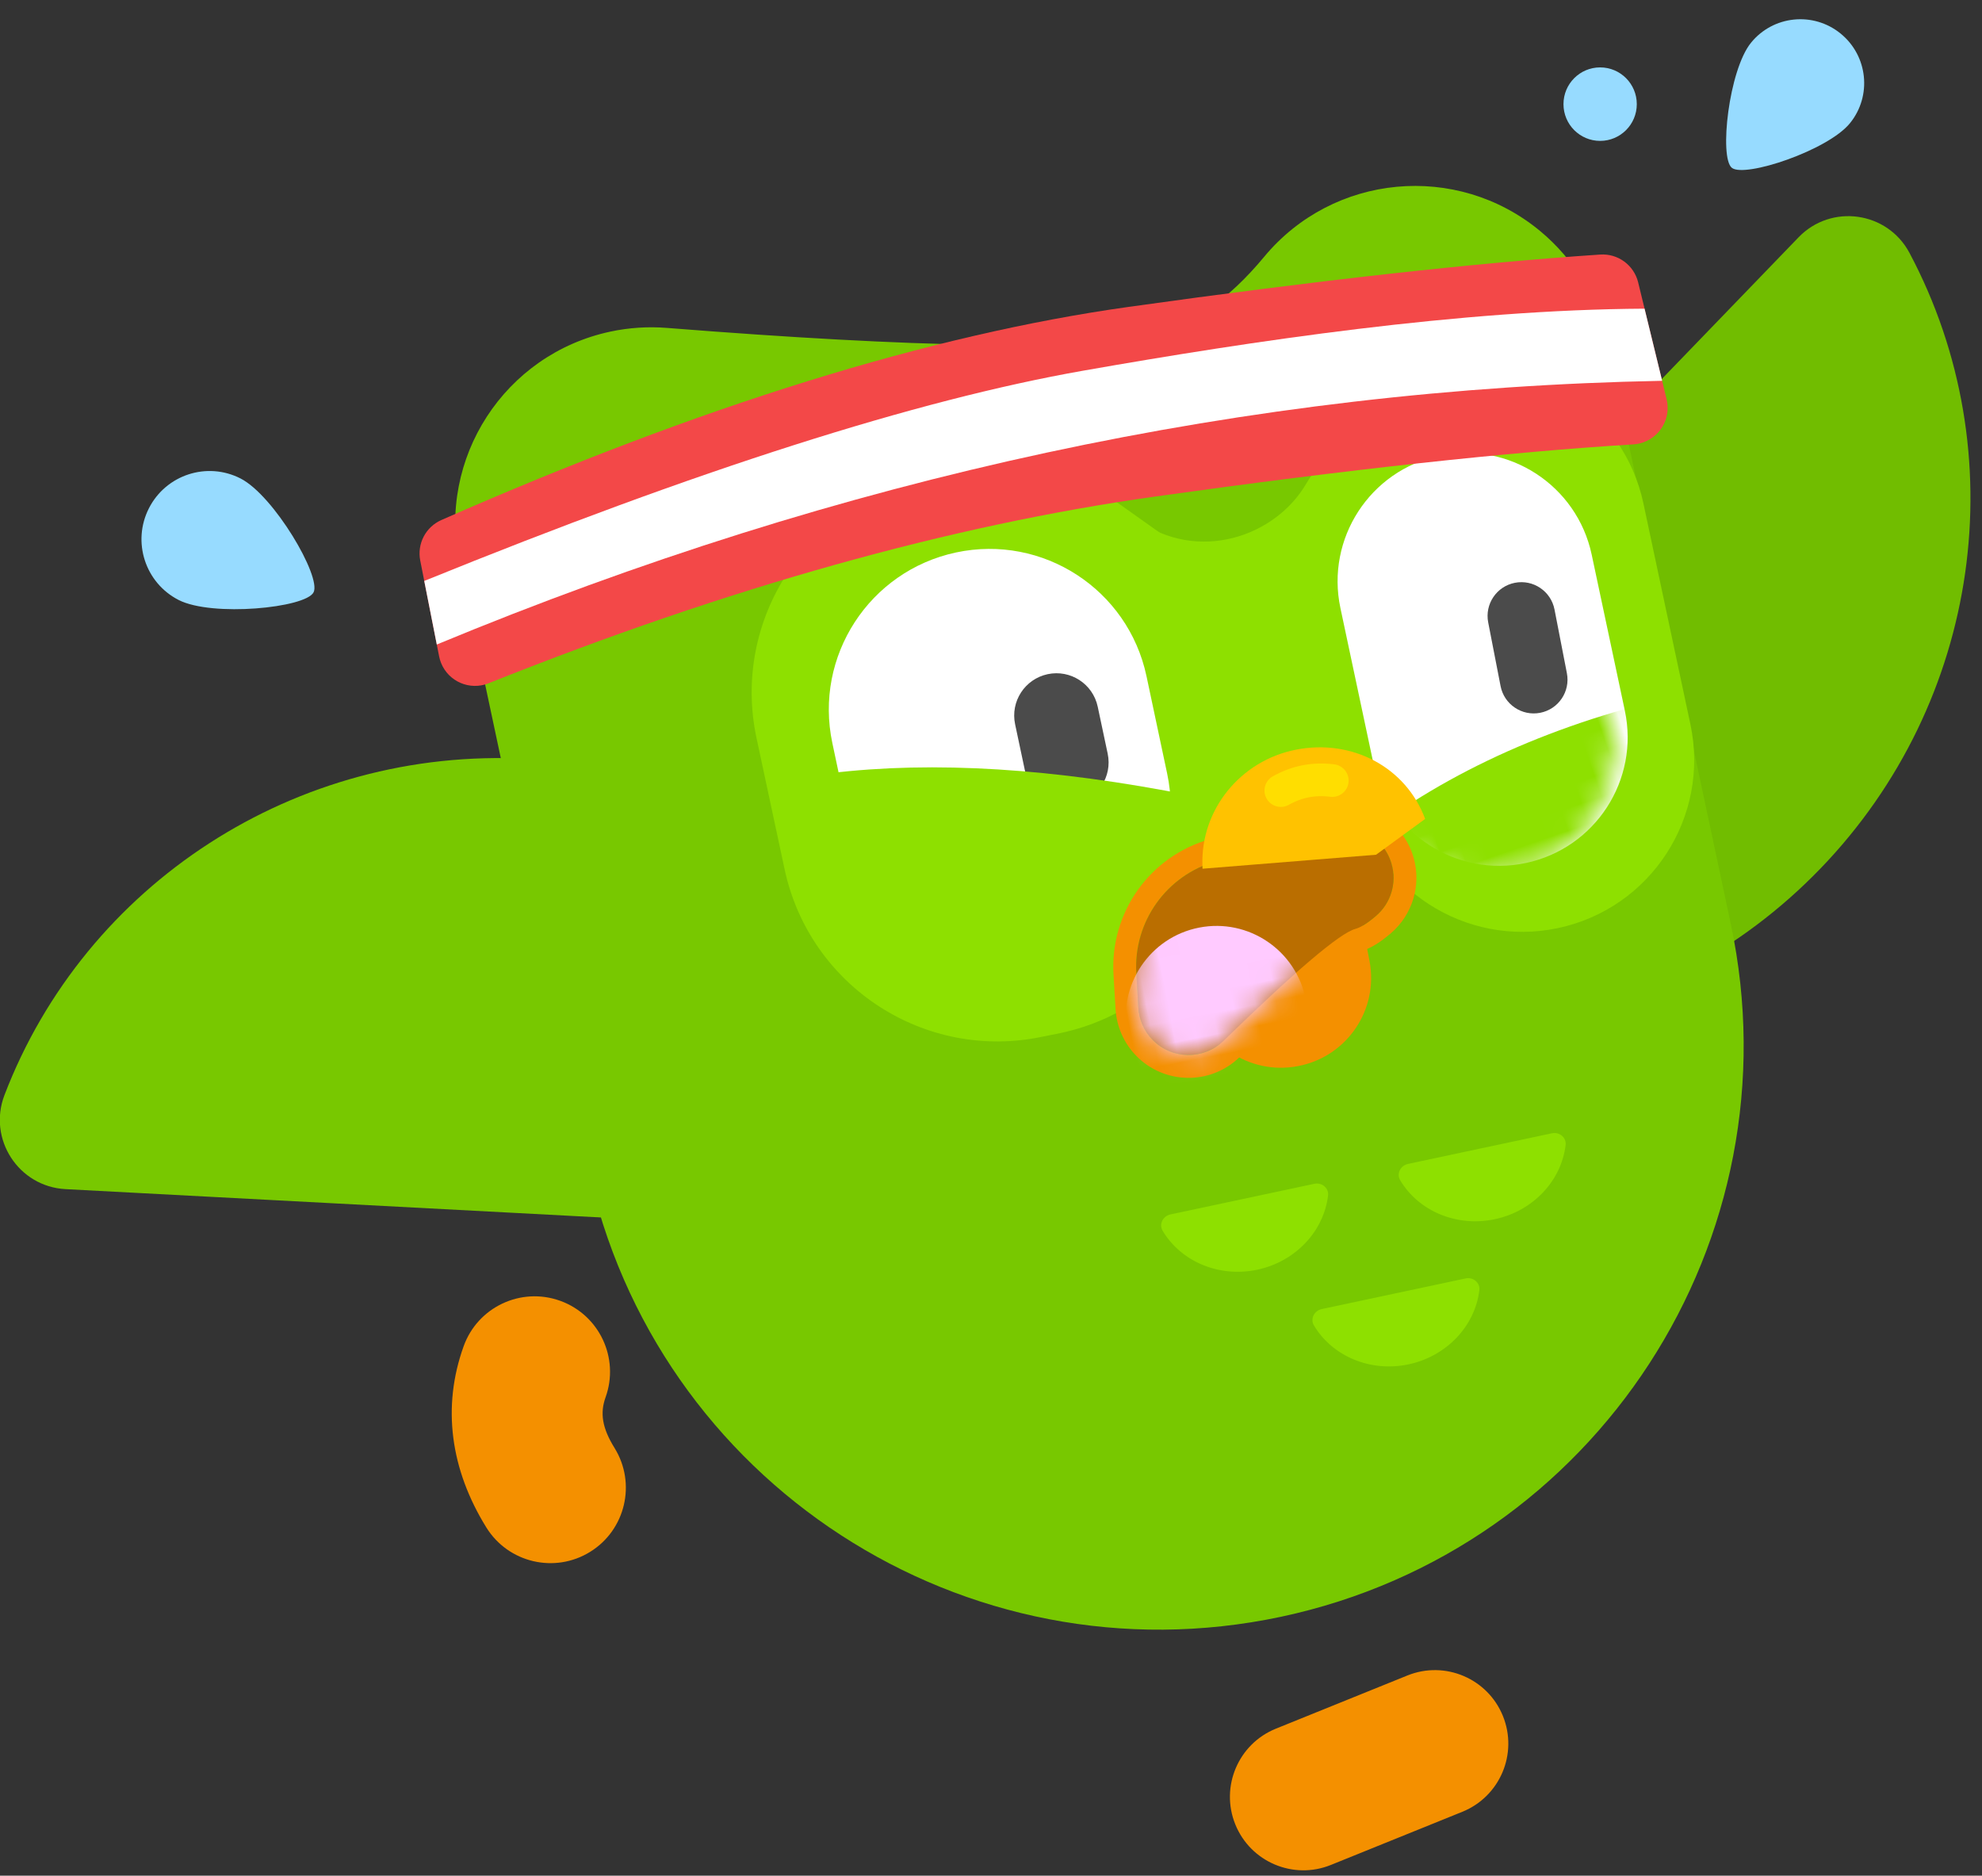 <?xml version="1.0" encoding="UTF-8"?>
<svg width="93px" height="88px" viewBox="0 0 93 88" version="1.1" xmlns="http://www.w3.org/2000/svg" xmlns:xlink="http://www.w3.org/1999/xlink">
    <rect x="0" y="0" width="93" height="88" fill="#333333" stroke="none"/>
    <!-- Generator: Sketch 53.2 (72643) - https://sketchapp.com -->
    <title>duo_banner</title>
    <desc>Created with Sketch.</desc>
    <defs>
        <path d="M6.136,0.096 L6.136,0.096 C9.464,0.096 12.163,2.794 12.163,6.123 L12.163,13.605 C12.163,16.934 9.464,19.632 6.136,19.632 L6.136,19.632 C2.807,19.632 0.109,16.934 0.109,13.605 L0.109,6.123 C0.109,2.794 2.807,0.096 6.136,0.096 Z" id="path-1"></path>
        <path d="M11.004,2.222 L11.004,2.222 C15.163,2.221 18.535,5.591 18.537,9.75 C18.537,9.752 18.537,9.754 18.537,9.755 L18.535,14.433 C18.534,18.596 15.16,21.97 10.997,21.971 L10.997,21.971 C6.838,21.973 3.465,18.602 3.464,14.443 C3.464,14.441 3.464,14.44 3.464,14.438 L3.466,9.76 C3.467,5.598 6.841,2.224 11.004,2.222 Z" id="path-3"></path>
        <path d="M4.996,0.542 L10.511,0.09 C11.809,-0.016 12.948,0.95 13.054,2.249 C13.129,3.163 12.668,4.037 11.871,4.491 C11.42,4.748 11.063,4.887 10.801,4.906 C10.044,4.964 7.687,6.288 3.732,8.878 L3.732,8.878 C2.642,9.592 1.18,9.287 0.466,8.197 C0.156,7.723 0.027,7.155 0.101,6.594 L0.314,4.994 C0.633,2.593 2.582,0.74 4.996,0.542 Z" id="path-5"></path>
    </defs>
    <g id="Page-1" stroke="none" stroke-width="1" fill="none" fill-rule="evenodd">
        <g id="Study-Report-(spec)" transform="translate(-25, -134)">
            <g id="Hero" transform="translate(0, 64)">
                <g id="duo_banner" transform="translate(12, 56)">
                    <path d="M33.197,79.899 C32.717,78.005 33.864,76.08 35.759,75.6 C37.653,75.121 39.578,76.267 40.058,78.162 C40.249,78.916 40.716,79.439 41.737,79.898 C43.519,80.7 44.314,82.795 43.513,84.577 C42.711,86.359 40.616,87.154 38.834,86.353 C35.911,85.038 33.94,82.831 33.197,79.899 Z" id="Path-17" fill="#F49000" fill-rule="nonzero" transform="translate(38.456, 81.078) rotate(34) translate(-38.456, -81.078) "></path>
                    <g id="Group-50" transform="translate(63.727, 58.095) rotate(-25) translate(-63.727, -58.095) translate(11.727, 19.095)">
                        <path d="M97.556,20.29 C99.205,20.29 102.681,18.066 102.677,17.296 C102.673,16.526 99.208,14.305 97.558,14.306 C95.909,14.306 94.571,15.646 94.57,17.299 C94.57,18.952 95.906,20.291 97.556,20.29 Z" id="Oval-56-Copy-2" fill="#97DBFF" transform="translate(98.624, 17.298) rotate(154) translate(-98.624, -17.298) "></path>
                        <path d="M22.445,8.781 C24.21,8.782 27.927,6.408 27.922,5.584 C27.917,4.761 24.207,2.384 22.442,2.383 C20.677,2.382 19.247,3.814 19.248,5.581 C19.249,7.347 20.68,8.78 22.445,8.781 Z" id="Oval-56-Copy-4" fill="#97DBFF" transform="translate(23.585, 5.582) rotate(412) translate(-23.585, -5.582) "></path>
                        <path d="M7.736,19.388 L47.692,29.329 C49.834,29.862 50.83,32.329 49.66,34.201 C44.038,43.197 33.106,47.655 22.55,45.028 C11.993,42.402 4.438,33.344 3.706,22.768 C3.554,20.567 5.594,18.855 7.736,19.388 Z" id="Combined-Shape-Copy-87" fill="#78C800" fill-rule="nonzero" transform="translate(26.927, 32.533) scale(1, -1) rotate(-42) translate(-26.927, -32.533) "></path>
                        <path d="M59.812,25.595 L99.758,35.563 C101.899,36.097 102.896,38.566 101.728,40.438 C96.113,49.434 85.188,53.888 74.634,51.254 C64.081,48.62 56.524,39.555 55.786,28.974 C55.632,26.771 57.671,25.06 59.812,25.595 Z" id="Combined-Shape-Copy-88" fill="#71BD00" fill-rule="nonzero" transform="translate(79, 38.751) scale(-1, 1) rotate(-353) translate(-79, -38.751) "></path>
                        <path d="M38.832,7.443 C50.18,10.81 57.535,12.494 60.899,12.495 C62.832,12.495 64.845,11.667 66.939,10.011 L66.939,10.011 C70.924,6.859 76.71,7.534 79.862,11.52 C81.147,13.144 81.846,15.154 81.847,17.225 L81.852,45.173 C81.855,60.308 69.588,72.58 54.453,72.583 C54.45,72.583 54.446,72.583 54.442,72.583 L54.442,72.583 C39.299,72.58 27.024,60.305 27.021,45.162 L27.015,16.265 C27.014,11.184 31.132,7.064 36.213,7.063 C37.1,7.063 37.982,7.191 38.832,7.443 Z" id="Mask" fill="#78C800" transform="translate(54.434, 39.823) rotate(13) translate(-54.434, -39.823) "></path>
                        <path d="M61.063,23.101 C63.4,25.662 67.214,25.237 69.169,23.078 C72.199,19.803 72.723,24.719 70.741,37.827 L59.37,37.824 C58.941,26.302 59.505,21.394 61.063,23.101 Z" id="Path-36" fill="#8EE000" transform="translate(65.574, 29.961) rotate(13) translate(-65.574, -29.961) "></path>
                        <path d="M51.435,16.075 L52.296,16.08 C57.935,16.081 62.506,20.652 62.507,26.291 L62.517,32.585 C62.518,38.226 57.946,42.8 52.305,42.801 C52.304,42.801 52.303,42.801 52.301,42.801 L51.441,42.792 C45.802,42.791 41.231,38.22 41.229,32.581 L41.22,26.287 C41.219,20.646 45.79,16.072 51.431,16.071 C51.433,16.071 51.434,16.071 51.435,16.071 Z" id="Rectangle-130" fill="#8EE000" transform="translate(51.868, 29.436) rotate(13) translate(-51.868, -29.436) "></path>
                        <path d="M51.611,16.484 L63.798,16.354 C64.445,16.354 64.904,16.985 64.704,17.6 C63.745,20.555 60.952,22.596 57.764,22.596 C54.575,22.596 51.782,20.555 50.822,17.6 C50.623,16.984 50.964,16.484 51.611,16.484 Z" id="Combined-Shape-Copy-57" fill="#8EE000" fill-rule="nonzero" transform="translate(57.759, 19.475) rotate(-299) translate(-57.759, -19.475) "></path>
                        <path d="M47.136,17.544 L59.214,17.544 C59.861,17.544 60.32,18.175 60.121,18.79 C59.16,21.746 56.366,23.787 53.175,23.787 C49.984,23.787 47.19,21.746 46.229,18.79 C46.029,18.175 46.488,17.544 47.136,17.544 Z" id="Combined-Shape-Copy-58" fill="#8EE000" fill-rule="nonzero" transform="translate(53.175, 20.666) rotate(-299) translate(-53.175, -20.666) "></path>
                        <g id="Group-5" transform="translate(78.819, 24.155) scale(-1, 1) rotate(63) translate(-78.819, -24.155) translate(70.756, 16.72)" fill="#8EE000" fill-rule="nonzero">
                            <path d="M4.77,3.366 L14.705,3.235 C15.233,3.235 15.607,3.866 15.444,4.482 C14.662,7.438 12.386,9.479 9.786,9.479 C7.187,9.479 4.91,7.438 4.127,4.482 C3.964,3.866 4.243,3.366 4.77,3.366 Z" id="Combined-Shape-Copy-57" transform="translate(9.782, 6.357) rotate(-312) translate(-9.782, -6.357) "></path>
                            <path d="M1.418,5.39 L11.265,5.39 C11.792,5.39 12.167,6.021 12.004,6.637 C11.221,9.593 8.944,11.634 6.342,11.634 C3.741,11.634 1.463,9.593 0.679,6.637 C0.516,6.022 0.89,5.39 1.418,5.39 Z" id="Combined-Shape-Copy-58" transform="translate(6.341, 8.512) rotate(-312) translate(-6.341, -8.512) "></path>
                        </g>
                        <path d="M75.517,21.578 L75.517,21.578 C79.971,21.579 83.582,25.189 83.583,29.643 L83.585,40.237 C83.586,44.689 79.978,48.298 75.526,48.299 C75.525,48.299 75.524,48.299 75.523,48.299 L75.523,48.299 C71.069,48.298 67.459,44.688 67.458,40.234 L67.456,29.64 C67.455,25.188 71.063,21.579 75.514,21.578 C75.515,21.578 75.516,21.578 75.517,21.578 Z" id="Rectangle-130" fill="#8EE000" transform="translate(75.52, 34.939) rotate(13) translate(-75.52, -34.939) "></path>
                        <g id="Path-18-Copy" transform="translate(74.619, 35.082) rotate(13) translate(-74.619, -35.082) translate(68.491, 25.168)">
                            <g id="Rectangle-130-+-Oval-2-Mask" transform="translate(0, 0)">
                                <mask id="mask-2" fill="white">
                                    <use xlink:href="#path-1"></use>
                                </mask>
                                <use id="Mask" fill="#FFFFFF" xlink:href="#path-1"></use>
                                <path d="M8.31,6.665 L8.31,6.665 C9.186,6.665 9.895,7.375 9.895,8.25 L9.895,11.294 C9.895,12.17 9.186,12.879 8.31,12.879 C8.31,12.879 8.31,12.879 8.31,12.879 L8.31,12.879 C7.435,12.879 6.725,12.17 6.725,11.294 L6.725,8.25 C6.725,7.375 7.435,6.665 8.31,6.665 C8.31,6.665 8.31,6.665 8.31,6.665 Z" id="Rectangle-130-Copy-42" fill="#4B4B4B" mask="url(#mask-2)" transform="translate(8.31, 9.772) rotate(1) translate(-8.31, -9.772) "></path>
                                <path d="M1.548,20.116 C5.796,18.809 10.651,18.515 16.114,19.236" id="Path-18" stroke="#8EE000" stroke-width="9.865" mask="url(#mask-2)" transform="translate(8.831, 19.484) rotate(-7) translate(-8.831, -19.484) "></path>
                            </g>
                        </g>
                        <path d="" id="Path-35" stroke="#979797" stroke-width="0.5" transform="translate(59.91, 21.769) rotate(13) translate(-59.91, -21.769) "></path>
                        <g id="Group-Copy-3" transform="translate(58.316, 59.038) rotate(13) translate(-58.316, -59.038) translate(48.533, 54.404)" fill="#8EE000" fill-rule="nonzero">
                            <path d="M0.545,0.002 L7.445,3.89432883e-08 C7.815,-0 8.077,0.342 7.962,0.676 C7.413,2.278 5.816,3.386 3.994,3.386 C2.171,3.387 0.575,2.281 0.027,0.678 C-0.087,0.345 0.175,0.003 0.545,0.002 Z" id="Combined-Shape-Copy-46"></path>
                            <path d="M11.941,0.002 L18.841,3.89432883e-08 C19.21,-0 19.473,0.342 19.358,0.676 C18.809,2.278 17.212,3.386 15.389,3.386 C13.567,3.387 11.971,2.281 11.423,0.678 C11.309,0.345 11.571,0.003 11.941,0.002 Z" id="Combined-Shape-Copy-46"></path>
                            <path d="M6.566,5.821 L13.465,5.819 C13.835,5.818 14.097,6.161 13.983,6.494 C13.434,8.097 11.837,9.204 10.014,9.205 C8.191,9.206 6.595,8.1 6.047,6.497 C5.933,6.163 6.196,5.821 6.566,5.821 Z" id="Combined-Shape-Copy-46"></path>
                        </g>
                        <g id="Rectangle-130-Copy-42-+-Oval-2-Mask" transform="translate(52.066, 29.713) rotate(36) translate(-52.066, -29.713) translate(41.1, 17.537)">
                            <mask id="mask-4" fill="white">
                                <use xlink:href="#path-3"></use>
                            </mask>
                            <use id="Mask" fill="#FFFFFF" transform="translate(11, 12.097) rotate(-23) translate(-11, -12.097) " xlink:href="#path-3"></use>
                            <path d="M13.667,7.545 L13.667,7.545 C14.761,7.545 15.648,8.431 15.648,9.525 C15.648,9.526 15.648,9.526 15.648,9.527 L15.647,11.777 C15.647,12.871 14.76,13.759 13.665,13.759 L13.665,13.759 C12.571,13.759 11.684,12.873 11.684,11.779 C11.684,11.779 11.684,11.778 11.684,11.778 L11.685,9.528 C11.685,8.433 12.572,7.546 13.667,7.545 Z" id="Rectangle-130-Copy-42" fill="#4B4B4B" mask="url(#mask-4)" transform="translate(13.666, 10.652) rotate(-23) translate(-13.666, -10.652) "></path>
                        </g>
                        <polygon id="Path-58" fill="#8EE000" transform="translate(48.795, 36.24) rotate(36) translate(-48.795, -36.24) " points="42.074 36.506 49.009 32.631 55.516 35.65 49.979 39.849 43.634 38.876"></polygon>
                        <path d="M42.637,34.381 C47.028,33.287 52.333,32.969 58.552,33.428" id="Path-18" stroke="#8EE000" stroke-width="6.648" transform="translate(50.594, 33.803) rotate(32) translate(-50.594, -33.803) "></path>
                        <g id="Group-4" transform="translate(60.989, 41.927) rotate(14) translate(-60.989, -41.927) translate(53.489, 34.427)">
                            <path d="M6.932,3.785 L6.954,3.785 C9.28,3.785 11.166,5.671 11.166,7.997 L11.166,10.378 C11.166,12.704 9.28,14.59 6.954,14.59 L6.932,14.59 C4.606,14.59 2.72,12.704 2.72,10.378 L2.72,7.997 C2.72,5.671 4.606,3.785 6.932,3.785 Z" id="Rectangle-2" fill="#F49000"></path>
                            <g id="Oval-54" transform="translate(0, 3.879)">
                                <path d="M4.996,0.542 C2.582,0.74 0.633,2.593 0.314,4.994 L0.101,6.594 C0.027,7.155 0.156,7.723 0.466,8.197 C1.18,9.287 2.642,9.592 3.732,8.878 C7.687,6.288 10.044,4.964 10.801,4.906 C11.063,4.887 11.42,4.748 11.871,4.491 C12.668,4.037 13.129,3.163 13.054,2.249 C12.948,0.95 11.809,-0.016 10.511,0.09 L4.996,0.542 Z M4.908,-0.527 L10.423,-0.978 C12.312,-1.133 13.968,0.273 14.123,2.161 C14.232,3.49 13.561,4.762 12.402,5.423 C11.825,5.751 11.336,5.941 10.882,5.976 C10.402,6.012 8.033,7.343 4.319,9.775 C2.734,10.813 0.607,10.37 -0.431,8.784 C-0.882,8.096 -1.07,7.268 -0.962,6.453 L-0.749,4.853 C-0.364,1.952 1.992,-0.288 4.908,-0.527 Z" id="Mask" fill="#F49000" fill-rule="nonzero"></path>
                                <mask id="mask-6" fill="white">
                                    <use xlink:href="#path-5"></use>
                                </mask>
                                <use id="Mask" fill="#BA6E00" xlink:href="#path-5"></use>
                                <ellipse fill="#FFCAFF" mask="url(#mask-6)" cx="3.62" cy="7.723" rx="4.265" ry="4.275"></ellipse>
                            </g>
                            <path d="M4.329,4.469 C4.752,1.907 7.013,0 9.682,0 C12.351,0 14.577,1.783 15,4.345 L12.419,5.555 L4.3,4.645 L4.329,4.469 Z" id="Combined-Shape" fill="#FFC200" fill-rule="nonzero"></path>
                            <path d="M8.606,1.747 C9.426,1.475 10.246,1.475 11.066,1.747" id="Path-37" stroke="#FFDE00" stroke-width="1.533" stroke-linecap="round" stroke-linejoin="round"></path>
                        </g>
                        <g id="Path-2" transform="translate(29.84, 3.919)">
                            <path d="M1.938,11.277 C14.924,8.34 26.11,7.119 35.497,7.614 C44.456,8.087 51.853,8.69 57.689,9.426 L57.689,9.426 C58.517,9.53 59.149,10.214 59.189,11.047 L59.454,16.683 C59.499,17.63 58.767,18.433 57.821,18.478 C57.719,18.483 57.617,18.478 57.516,18.465 C51.662,17.694 44.167,17.068 35.03,16.586 C25.345,16.076 14.552,16.953 2.65,19.218 L2.65,19.218 C1.719,19.396 0.821,18.785 0.643,17.854 C0.624,17.75 0.613,17.644 0.613,17.538 L0.601,12.955 C0.598,12.151 1.154,11.454 1.938,11.277 Z" id="Mask" fill="#F34848" transform="translate(30.028, 13.378) rotate(14) translate(-30.028, -13.378) "></path>
                            <path d="M58.637,19.416 L57.955,22.832 C40.271,14.993 21.158,10.631 0.617,9.746 L1.344,6.794 C15.149,7.489 25.878,8.865 33.532,10.92 C41.285,13.002 50.792,15.808 58.637,19.416 Z" id="Combined-Shape" fill="#FFFFFF"></path>
                        </g>
                    </g>
                    <path d="M73.917,93.606 L80.57,93.604 C82.473,93.603 84.016,95.145 84.016,97.048 C84.016,97.049 84.016,97.049 84.016,97.05 L84.016,97.05 C84.016,98.955 82.472,100.498 80.567,100.499 L73.915,100.501 C72.012,100.502 70.469,98.96 70.468,97.057 C70.468,97.056 70.468,97.055 70.468,97.055 L70.468,97.055 C70.469,95.15 72.013,93.606 73.917,93.606 Z" id="Rectangle-162" fill="#F49000" transform="translate(77.242, 97.052) rotate(-22) translate(-77.242, -97.052) "></path>
                    <ellipse id="Oval-55" fill="#97DBFF" cx="88.082" cy="18.886" rx="1.72" ry="1.724"></ellipse>
                </g>
            </g>
        </g>
    </g>
</svg>